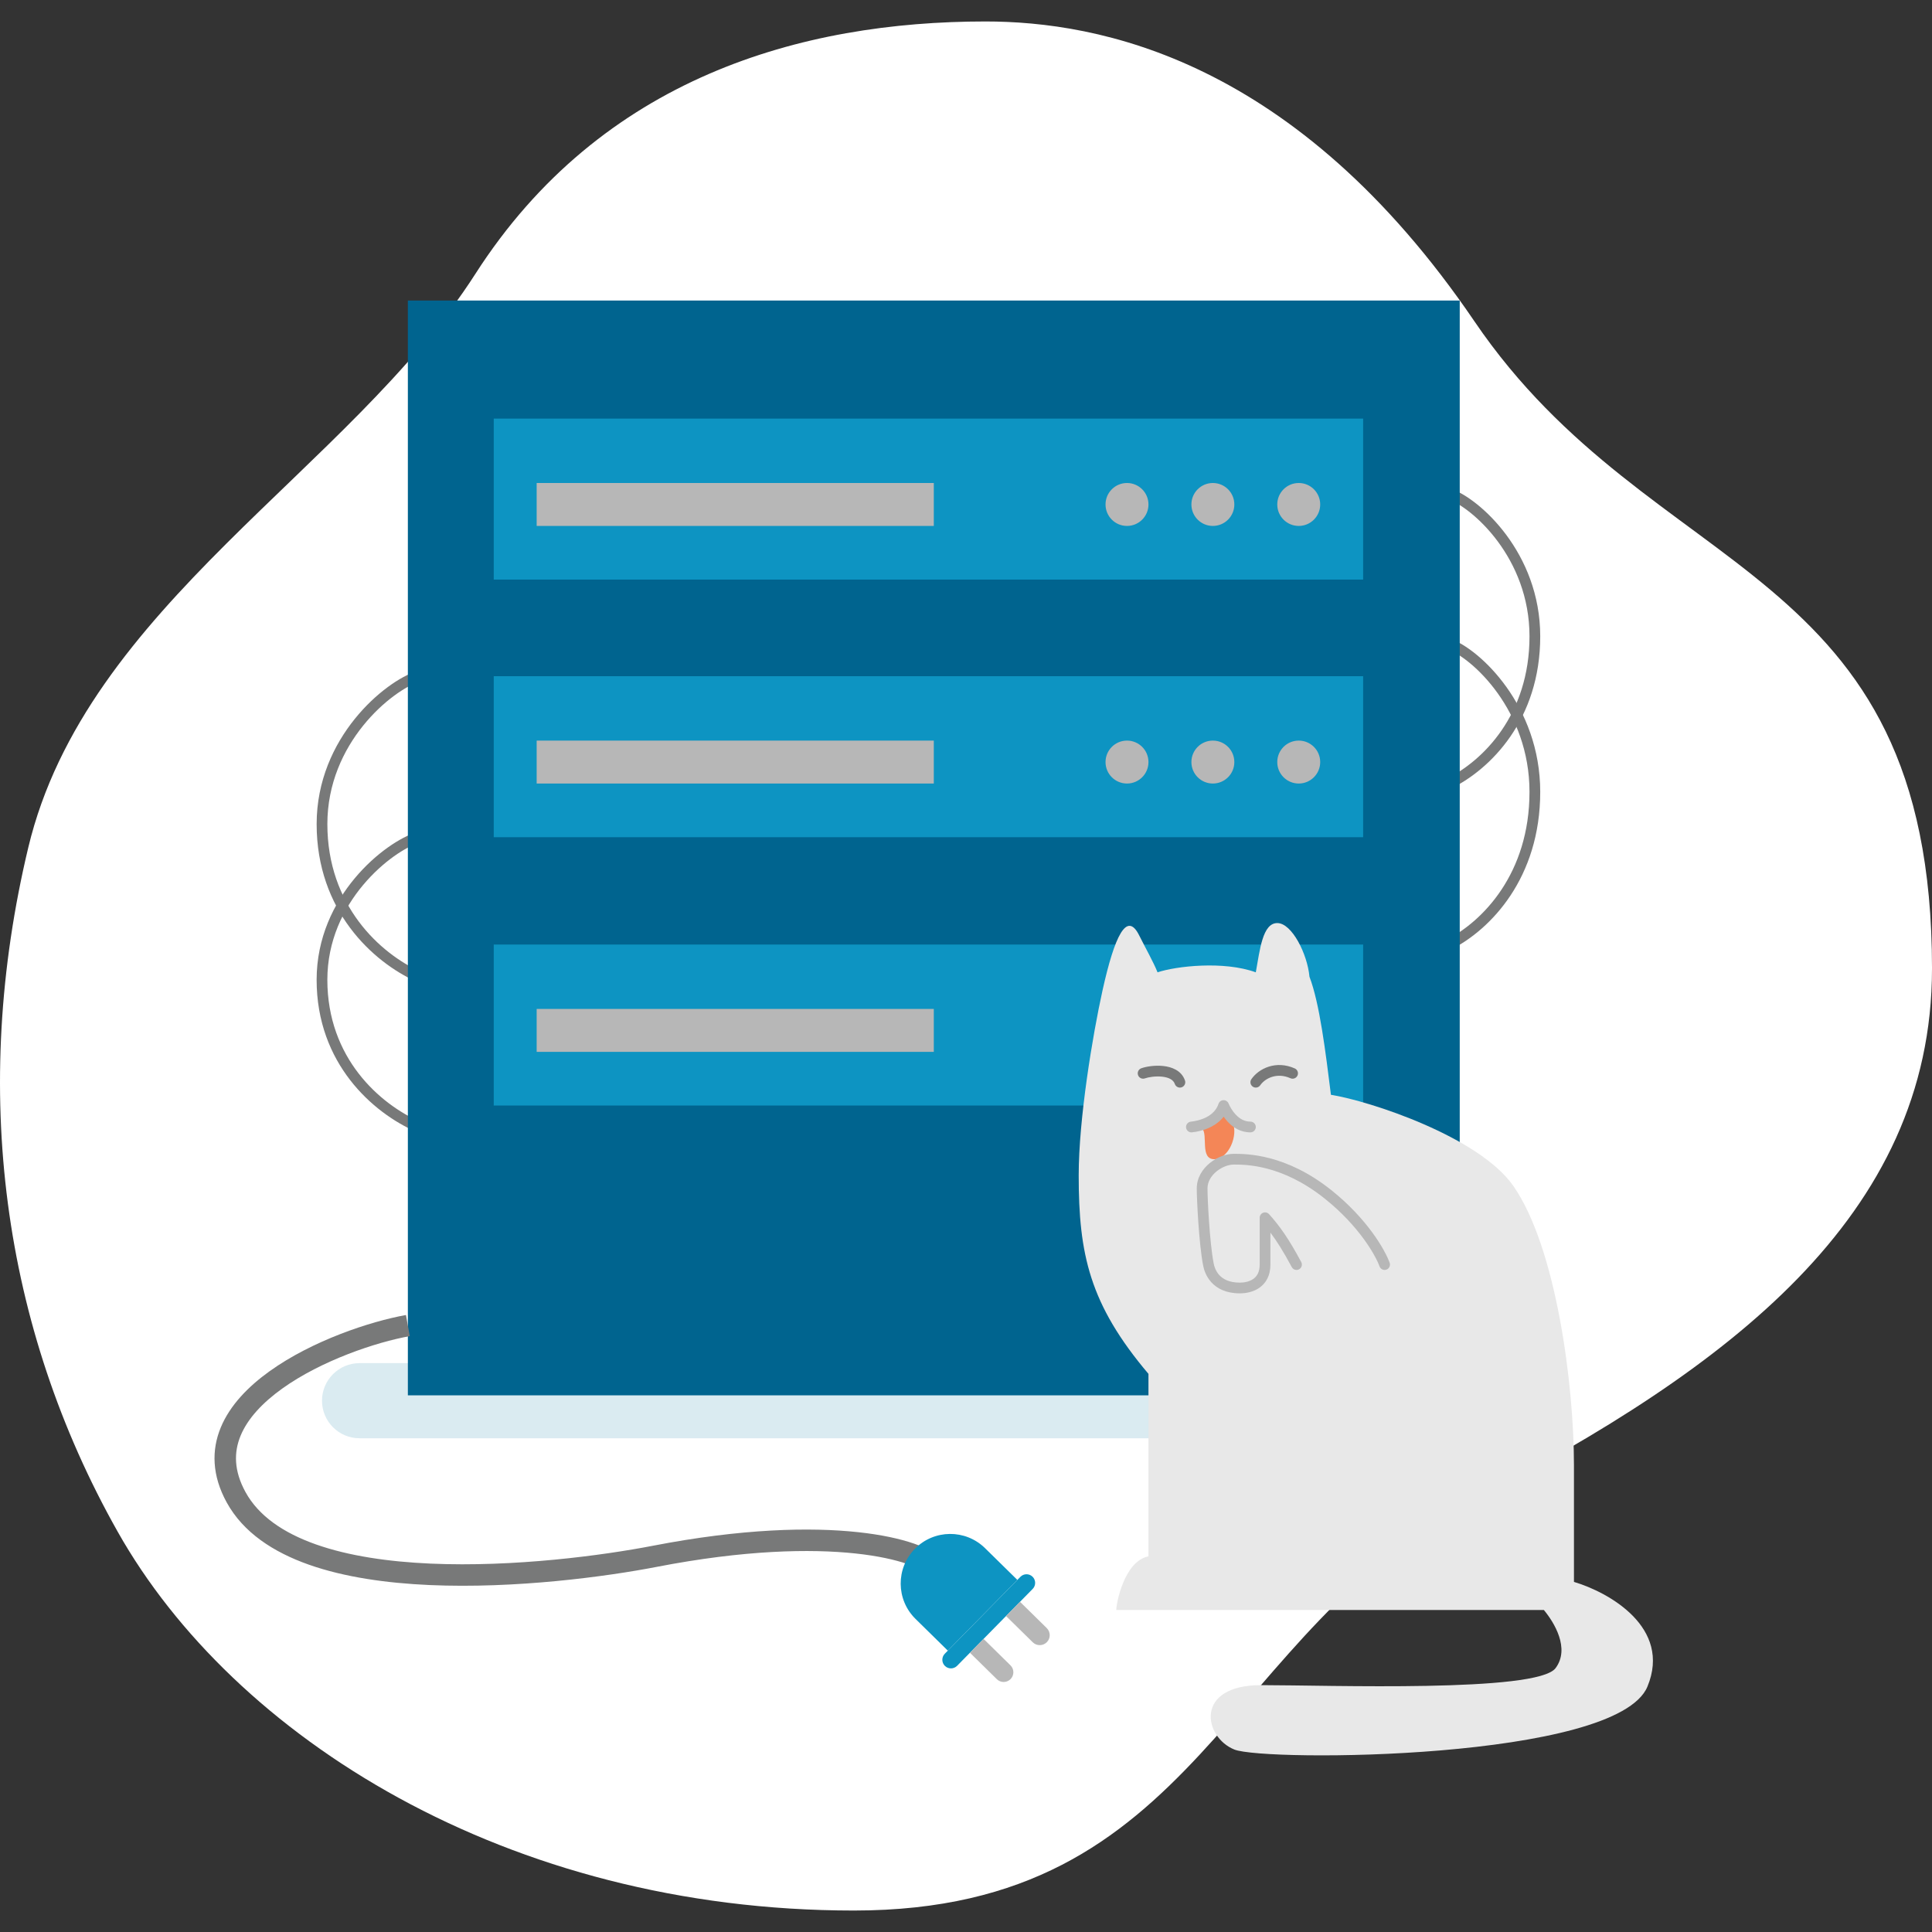 <?xml version="1.0" encoding="UTF-8"?>
<svg fill="none" height="180" viewBox="0 0 180 180" width="180" xmlns="http://www.w3.org/2000/svg" >
    <rect x="0" y="0" width="180" height="180" fill="#333333" stroke="none"/>
    <path
      d="m180 90.245c0 23.168-19.109 37.259-42.627 49.515-23.518 12.257-25.478 38.24-57.816 38.24-32.338 0-57.816-16.178-68.595-35.298-10.779-19.12-13.719-41.181-8.329-63.733s29.888-35.102 41.647-53.437c11.759-18.336 30.441-23.532 47.527-23.532 10.491 0 28.908 3.432 45.567 27.944 16.659 24.512 42.627 22.062 42.627 60.301z"
      fill="#fff"
    />
    <path
      clip-rule="evenodd"
      d="m139.536 50.434c-1.647-2.218-3.572-3.575-4.698-3.961l.324-.946c1.374.471 3.449 1.985 5.177 4.311 1.739 2.341 3.161 5.551 3.161 9.448 0 7.768-4.641 12.381-8.28 14.163l-.44-.898c3.361-1.646 7.72-5.947 7.72-13.265 0-3.645-1.328-6.65-2.964-8.852z"
      fill="#787979"
      fill-rule="evenodd"
    />
    <path
      clip-rule="evenodd"
      d="m139.531 64.58c-1.65-2.303-3.574-3.709-4.699-4.109l.335-.942c1.376.489 3.452 2.06 5.177 4.469 1.738 2.426 3.156 5.748 3.156 9.78 0 8.037-4.631 12.818-8.274 14.668l-.452-.892c3.357-1.705 7.726-6.169 7.726-13.776 0-3.79-1.332-6.912-2.969-9.198z"
      fill="#787979"
      fill-rule="evenodd"
    />
    <path
      clip-rule="evenodd"
      d="m33.835 67.603c1.854-2.301 4.027-3.719 5.316-4.126l-.301-.954c-1.524.482-3.851 2.042-5.793 4.452-1.954 2.424-3.556 5.754-3.556 9.803 0 8.07 5.229 12.843 9.294 14.678l.411-.911c-3.81-1.72-8.706-6.192-8.706-13.767 0-3.773 1.492-6.888 3.335-9.175z"
      fill="#787979"
      fill-rule="evenodd"
    />
    <path
      clip-rule="evenodd"
      d="m33.829 82.456c1.853-2.216 4.025-3.584 5.317-3.978l-.292-.957c-1.521.464-3.848 1.967-5.793 4.293-1.955 2.339-3.562 5.556-3.562 9.471 0 7.801 5.241 12.405 9.3 14.172l.399-.916c-3.816-1.662-8.7-5.971-8.7-13.256 0-3.628 1.487-6.626 3.329-8.829z"
      fill="#787979"
      fill-rule="evenodd"
    />
    <path
      d="m30 130.5c0-1.933 1.567-3.5 3.5-3.5h106c1.933 0 3.5 1.567 3.5 3.5s-1.567 3.5-3.5 3.5h-106c-1.933 0-3.5-1.567-3.5-3.5z"
      fill="#daebf1"
    />
    <path d="m38 28h98v102h-98z" fill="#00648f" />
    <path d="m46 39h81v15h-81z" fill="#0d94c2" />
    <path d="m46 63h81v15h-81z" fill="#0d94c2" />
    <path d="m46 88h81v15h-81z" fill="#0d94c2" />
    <g fill="#b7b7b7">
      <path d="m107 47c0 1.105-.895 2-2 2s-2-.895-2-2 .895-2 2-2 2 .895 2 2z" />
      <path d="m115 47c0 1.105-.895 2-2 2s-2-.895-2-2 .895-2 2-2 2 .895 2 2z" />
      <path d="m123 47c0 1.105-.895 2-2 2s-2-.895-2-2 .895-2 2-2 2 .895 2 2z" />
      <path d="m107 71c0 1.105-.895 2-2 2s-2-.895-2-2 .895-2 2-2 2 .895 2 2z" />
      <path d="m115 71c0 1.105-.895 2-2 2s-2-.895-2-2 .895-2 2-2 2 .895 2 2z" />
      <path d="m123 71c0 1.105-.895 2-2 2s-2-.895-2-2 .895-2 2-2 2 .895 2 2z" />
      <path d="m107 97c0 1.105-.895 2-2 2s-2-.895-2-2 .895-2 2-2 2 .895 2 2z" />
      <path d="m115 97c0 1.105-.895 2-2 2s-2-.895-2-2 .895-2 2-2 2 .895 2 2z" />
      <path d="m123 97c0 1.105-.895 2-2 2s-2-.895-2-2 .895-2 2-2 2 .895 2 2z" />
    </g>
    <path
      clip-rule="evenodd"
      d="m25.123 127.75c3.957-2.838 9.345-4.632 12.7-5.234l.353 1.968c-3.145.565-8.233 2.27-11.888 4.891-1.827 1.31-3.208 2.786-3.868 4.376-.638 1.537-.643 3.271.455 5.267 1.211 2.202 3.497 3.789 6.559 4.871 3.056 1.08 6.776 1.616 10.674 1.789 7.792.346 16.083-.766 20.701-1.66 8.33-1.612 14.681-1.746 19.109-1.272 2.212.236 3.961.627 5.244 1.071.641.222 1.183.463 1.615.715.411.241.806.54 1.054.913l-1.664 1.11c.006.008-.013-.021-.085-.081-.069-.058-.172-.131-.316-.216-.289-.169-.704-.359-1.258-.551-1.107-.383-2.702-.748-4.803-.973-4.197-.449-10.346-.334-18.516 1.248-4.709.911-13.168 2.049-21.169 1.694-3.999-.178-7.937-.73-11.251-1.901-3.309-1.169-6.107-2.995-7.646-5.793-1.377-2.504-1.432-4.874-.55-6.998.86-2.072 2.57-3.815 4.549-5.234z"
      fill="#787979"
      fill-rule="evenodd"
    />
    <path
      d="m107 145c-2.282.459-3 4.426-3 5h39.84c.951 1.147 2.459 3.579 1.09 5.415-1.712 2.294-21.154 1.585-27.43 1.585s-5.353 4.853-2.5 6 35.635 1.02 38.488-5.864c2.282-5.508-3.613-8.797-6.846-9.753v-10.9c0-7.457-1.648-20.246-5.642-25.983-3.195-4.589-13.387-7.926-17-8.5-.5-4-1.049-8.514-2-11-.19-2.103-1.631-5-3-5s-1.62 2.486-2 4.589c-3-1.089-7.442-.574-9.154 0-.38-.956-1.141-2.295-1.711-3.442-1.141-2.295-2.282-0-3.423 5.163-.913 4.13-2.212 11.938-2.212 17.19 0 7.343 1 12 6.5 18.5z"
      fill="#e8e8e8"
    />
    <path
      d="m113.131 108c-1.357 0-.565-2.286-1.131-2.857l2-1.143.829.571c.565 1.143-.34 3.429-1.698 3.429z"
      fill="#f48657"
    />
    <path
      clip-rule="evenodd"
      d="m113.982 102.5c.208-.007.399.115.48.308.09.217.312.658.668 1.037.353.375.803.655 1.37.655.276 0 .5.224.5.5s-.224.5-.5.5c-.933 0-1.629-.47-2.099-.97-.151-.161-.283-.329-.395-.491-.325.419-.736.722-1.151.936-.657.34-1.348.477-1.805.523-.275.027-.52-.173-.547-.448-.028-.275.173-.52.447-.548.376-.037.935-.151 1.445-.415.505-.261.933-.653 1.131-1.245.066-.198.247-.334.456-.342z"
      fill="#b7b7b7"
      fill-rule="evenodd"
    />
    <path
      clip-rule="evenodd"
      d="m113.342 109.138c-.507.412-.842.963-.842 1.589 0 .964.195 5.042.577 6.995.045.233.168.677.508 1.059.325.363.891.719 1.932.719.428 0 .9-.098 1.251-.345.323-.228.594-.616.594-1.337v-4.363c0-.208.128-.393.322-.467.193-.074.412-.021.551.133 1.009 1.127 1.812 2.253 2.999 4.461.13.243.039.546-.204.677-.243.13-.547.039-.677-.204-.787-1.463-1.389-2.42-1.991-3.214v2.977c0 1.025-.413 1.727-1.018 2.154-.577.408-1.278.528-1.827.528-1.304 0-2.149-.462-2.678-1.053-.512-.574-.682-1.22-.744-1.533-.399-2.047-.595-6.199-.595-7.187 0-1.01.544-1.822 1.21-2.365.659-.537 1.501-.862 2.221-.862 1.226 0 4.875.008 9.105 3.382 3.349 2.671 5.01 5.582 5.435 6.768.093.26-.042.546-.302.639s-.547-.042-.64-.302c-.356-.996-1.9-3.758-5.117-6.323-3.966-3.164-7.344-3.164-8.472-3.164h-.009c-.452 0-1.076.22-1.589.638z"
      fill="#b7b7b7"
      fill-rule="evenodd"
    />
    <path
      clip-rule="evenodd"
      d="m116.588 100.545c.693-1.005 2.301-1.782 4.045-1.001.252.113.365.409.252.66-.113.252-.409.365-.661.252-1.256-.562-2.362.004-2.812.656-.157.228-.469.285-.696.128s-.284-.468-.128-.695zm-8.313-.234c-.629-.068-1.295.047-1.605.159-.259.094-.546-.04-.64-.3-.094-.259.04-.546.3-.64.452-.164 1.272-.298 2.052-.213.761.082 1.693.402 2.019 1.349.09.261-.048.546-.309.636s-.546-.049-.636-.31c-.131-.378-.533-.61-1.181-.68z"
      fill="#787979"
      fill-rule="evenodd"
    />
    <path
      d="m94.784 147.196-6.478 6.591-3.009-2.957c-1.82-1.789-1.845-4.715-.057-6.535s4.714-1.845 6.534-.056z"
      fill="#0d94c2"
    />
    <path
      d="m96.202 146.9c.317.311.321.82.01 1.136l-7.041 7.164c-.311.317-.82.321-1.136.01s-.321-.82-.01-1.136l7.041-7.164c.311-.317.82-.321 1.136-.01z"
      fill="#0d94c2"
    />
    <g fill="#b7b7b7">
      <path
        d="m97.522 151.683c.366.359.371.948.011 1.314s-.948.371-1.314.011l-2.489-2.447 1.302-1.325z"
      />
      <path
        d="m94.143 155.155c.357.351.361.924.011 1.28-.35.357-.923.362-1.28.012l-2.507-2.464 1.269-1.291z"
      />
      <path d="m50 69h37v4h-37z" />
      <path d="m50 45h37v4h-37z" />
      <path d="m50 94h37v4h-37z" />
    </g>
  </svg>
